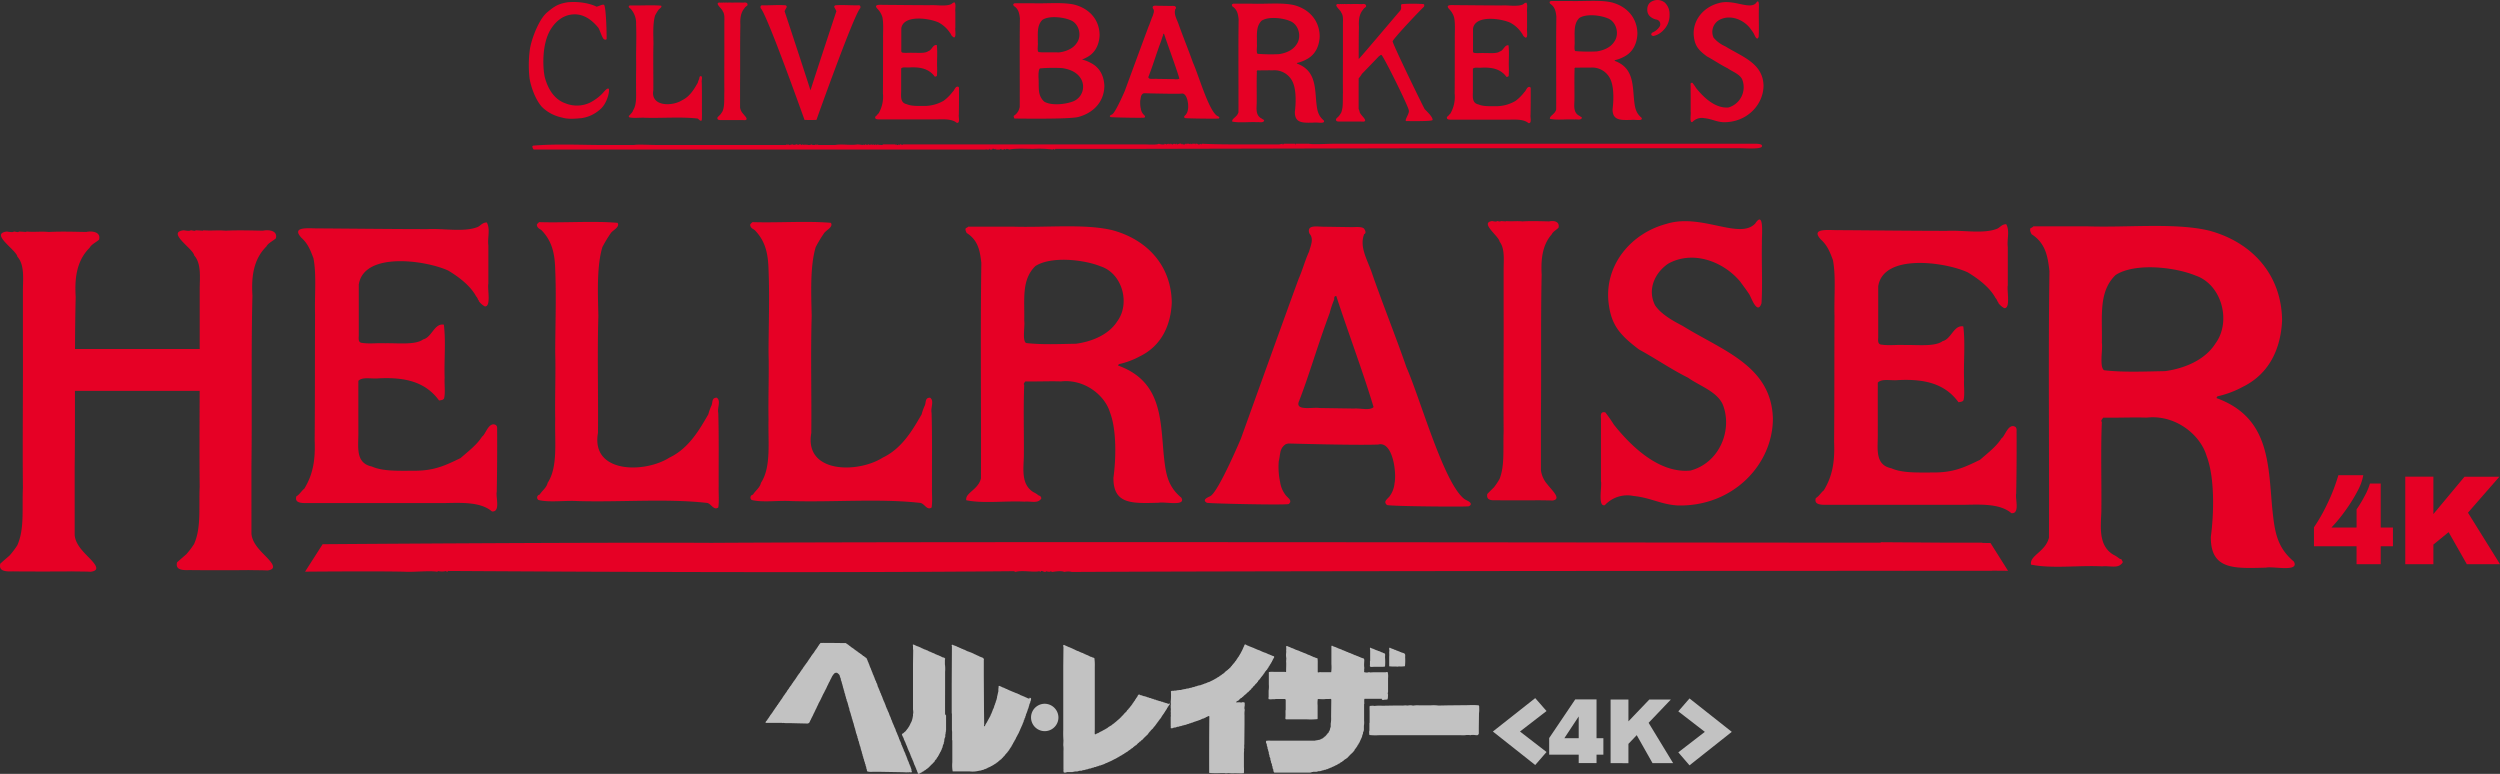 <svg xmlns="http://www.w3.org/2000/svg" width="803.307" height="248.657" viewBox="0 0 803.307 248.657">
  <rect x="0" y="0" width="803.307" height="248.657" fill="#333333" stroke="none"/>
  <g id="_レイアウト" transform="translate(-42.02 -81.363)">
    <g id="グループ_420" data-name="グループ 420" transform="translate(242.47)">
      <g id="グループ_347" data-name="グループ 347" transform="translate(279.244 305.683)" opacity="0.7">
        <path id="パス_6683" data-name="パス 6683" d="M541.168,599.025,527.56,588.264l13.608-10.734,3.631,4.15-8.527,6.584,8.527,6.584Z" transform="translate(-527.56 -577.53)" fill="#fff"/>
        <path id="パス_6684" data-name="パス 6684" d="M576.957,596.078v2.694H571.23v-2.694h-9.49v-5.341l8.373-12.417h6.844v12.47h2.2v5.288Zm-5.727-12.29-4.615,7h4.615Z" transform="translate(-543.649 -577.902)" fill="#fff"/>
        <path id="パス_6685" data-name="パス 6685" d="M612.506,598.827l-5.081-9-2.668,2.8v6.2H599.03V578.37h5.727v7.024l6.717-7.024H618.4l-7.156,7.495,7.881,12.962h-6.611Z" transform="translate(-561.201 -577.925)" fill="#fff"/>
        <path id="パス_6686" data-name="パス 6686" d="M643.724,599.225l-3.6-4.176,8.527-6.584-8.527-6.584,3.6-4.15,13.587,10.734Z" transform="translate(-580.543 -577.624)" fill="#fff"/>
      </g>
      <g id="グループ_348" data-name="グループ 348" transform="translate(45.55 287.884)" opacity="0.7">
        <path id="パス_6687" data-name="パス 6687" d="M132.925,584.72v-.185h-.064c-.074-.159-.053-.323-.122-.487h-.064v-.122h-.064l-.064-.429h-.064v-.122l-.122-.063v-.244H132.3l-.122-.365h-.064c-.069-.132,0-.259-.064-.429h-.064v-.122h-.064v-.185h-.064v-.122H131.8l-.122-.365h-.064v-.307h-.064l-.064-.243h-.064v-.244h-.064v-.122h-.064v-.243h-.064V580.2h-.064l-.122-.365h-.064v-.307h-.064l-.122-.365h-.064l-.064-.307-.122-.064v-.122h-.064c-.021-.164-.042-.323-.064-.487l-.122-.063v-.185h-.064v-.122h-.064v-.185h-.064l-.064-.244h-.064v-.243h-.064l-.122-.365h-.064v-.122h-.064c-.021-.164-.042-.323-.064-.487h-.064l-.064-.307h-.064v-.122h-.064v-.185h-.064v-.122h-.064c-.064-.185-.122-.365-.185-.55h-.064v-.122h-.064v-.307h-.064v-.122h-.064v-.185h-.064v-.122h-.064v-.185H128.6v-.122h-.064l-.064-.243h-.064l-.064-.365h-.064l-.064-.307h-.064l-.064-.243h-.064v-.185h-.064v-.122H127.9l-.064-.429h-.064v-.185h-.064v-.122h-.064v-.185h-.064v-.122h-.064l-.122-.365h-.064V570.6h-.064l-.064-.244h-.064v-.185h-.064v-.122h-.064v-.185h-.064l-.064-.243h-.064v-.185h-.064v-.185H126.7v-.122h-.064l-.064-.365h-.064l-.064-.243h-.064c-.042-.185-.079-.365-.122-.55h-.064l-.064-.307h-.064l-.064-.243h-.064l-.064-.365h-.064v-.122h-.064v-.185h-.064V566.5h-.064l-.122-.365h-.064v-.122h-.064v-.185h-.064v-.122h-.064l-.064-.365h-.064l-.064-.243h-.064c-.064-.185-.122-.365-.185-.551h-.064v-.185h-.064v-.244h-.064V564h-.064v-.185h-.064v-.185h-.064v-.122h-.064v-.185H124.3V563.2h-.064v-.185h-.064l-.064-.244h-.064v-.122h-.064v-.185h-.064v-.122h-.064l-.064-.365h-.064v-.122h-.064v-.185H123.6v-.244h-.064V561.3h-.064l-.064-.307h-.064v-.122h-.064l-.064-.307h-.064l-.064-.365h-.064v-.122l-.122-.064-.064-.429h-.064l-.064-.243h-.064l-.064-.365h-.064l-.064-.244H122.4v-.185h-.064v-.122h-.064v-.185h-.064v-.122h-.064c-.1-.365-.2-.73-.307-1.1h-.064V556.9h-.064l-.064-.244h-.064l-.064-.429-.122-.063v-.122h-.064v-.185h-.064v-.122h-.064l-.064-.307h-.064v-.185h-.064V555h-.064v-.122l-.122-.064v-.243h-.064l-.064-.307h-.064l-.064-.244h-.064c-.042-.185-.079-.365-.122-.55h-.064l-.064-.244H120.2v-.185h-.064v-.185h-.064v-.122h-.064v-.185h-.064l-.064-.365h-.064v-.122h-.064c-.064-.185-.122-.365-.185-.55h-.064v-.122h-.064v-.307h-.064V550.9h-.064l-.064-.243h-.064l-.064-.365h-.064l-.064-.243h-.064l-.064-.365h-.064l-.064-.307h-.064v-.122h-.064v-.185L118.5,549v-.122l-.185-.122V548.7h-.122l-.064-.122H118l-.185-.244H117.7l-.064-.122-.243-.063-.185-.244h-.122l-.185-.243h-.122l-.122-.185-.243-.063-.122-.185h-.122l-.064-.122h-.122l-.122-.185h-.122l-.122-.185H115.5l-.064-.122h-.122l-.122-.185h-.122L115,546.3h-.122l-.064-.122-.185-.063-.185-.244h-.122l-.064-.122-.185-.064v-.064h-.122l-.064-.122h-.122l-.064-.122-.185-.064-.122-.185h-.122l-.122-.185h-.122l-.185-.243h-.122l-.122-.185h-.122l-.064-.122H112.3v-.063c-.169-.1-.323-.143-.429-.307l-5.367-.063H104.55V543.9h-.064v.064h-.794v.063l-.185.122v.122l-.243.185v.122l-.122.064-.064.243-.185.122-.064.244h-.064l-.064.185-.122.064v.122h-.064l-.064.185-.122.064v.122l-.185.122v.122l-.122.064-.064.185H101.9v.122l-.185.122-.064.244-.122.063v.122l-.185.122v.122l-.185.122v.122l-.185.122-.064.185-.122.063v.122l-.122.064-.064.243-.122.064v.122l-.185.122v.122l-.122.064v.122l-.122.063v.122l-.122.064-.064.185H99.8v.122l-.122.064-.064.185h-.064l-.064.243-.185.122v.122l-.185.122v.122l-.122.064v.122c-.079.063-.164.122-.243.185v.122l-.122.064-.064.185h-.064v.122l-.185.122v.122l-.122.063-.064.185h-.064l-.064.243-.122.064-.064.185-.185.122v.122l-.122.064-.064.243-.185.122v.122l-.122.063-.064.244-.185.122v.122l-.185.122v.122l-.185.122v.122l-.122.063-.064.185h-.064v.122l-.122.063v.122l-.122.064v.122l-.122.063v.122l-.122.064v.122h-.064l-.064.185-.122.064v.122l-.185.122v.122l-.122.063v.122l-.185.122v.122l-.122.063-.064.185H94.8v.122l-.185.122v.122l-.122.064v.122l-.122.063v.122h-.064l-.064.185-.122.063v.122l-.185.122-.064.185-.122.063v.122l-.122.064-.064.243-.122.064v.122l-.185.122-.064.185-.122.064v.122l-.122.063-.064.244-.122.063v.122l-.122.064v.122l-.185.122v.122l-.122.064-.064.185h-.064v.122l-.185.122v.122l-.122.064-.064.185h-.064v.122l-.122.064-.064.185H91.53v.122l-.122.064-.064.243-.122.064-.064.185-.185.122v.122l-.122.064v.122l-.122.063v.122h-.064l-.064.185-.122.063v.122l-.185.122-.064.243-.185.122-.064.243-.243.185-.064.243-.122.064v.122l-.185.122v.122l-.122.064-.064.185h-.064v.122l-.122.064v.122l-.185.122v.122l-.122.063v.122l-.122.064v.122l-.122.063v.122l-.122.064v.122h-.064l-.064.185-.122.064v.122l-.185.122v.122l-.185.122v.122l-.122.063-.064.185h-.064v.122l-.122.063v.122l-.122.064v.122h-.064l-.064.185-.122.064v.122l-.185.122v.122l-.122.063-.064.244-.185.122v.122l-.243.185-.064.185h-.064a.761.761,0,0,0,.064.307H91.35v.064l.365-.064a8.941,8.941,0,0,0,1.831.064l2.562.064,2.625.063c.281,0,.873.079,1.037-.063.418-.106.487-.63.672-.974h.064l.064-.243h.064v-.185h.064l.122-.365h.064v-.122h.064l.122-.365.122-.064v-.185h.064l.064-.244h.064v-.185h.064l.122-.365h.064v-.122h.064v-.122h.064V566.1h.064l.064-.243h.064v-.185h.064l.122-.365h.064l.064-.243.122-.064v-.185h.064l.064-.307h.064l.064-.244h.064v-.185l.122-.064c.079-.222.164-.45.243-.672h.064l.064-.244h.064v-.122h.064v-.122h.064v-.122h.064v-.122h.064v-.122h.064l.064-.243h.064l.064-.243h.064v-.122h.064V561.7h.064l.122-.365h.064v-.122h.064l.064-.307h.064v-.122h.064l.122-.365h.064V560.3h.064v-.122h.064v-.122h.064v-.122h.064v-.122h.064l.064-.243h.064l.064-.307.122-.064.122-.365h.064v-.122h.064l.122-.365h.064v-.185h.064l.122-.365h.064v-.122h.064v-.185l.122-.064V557.3h.064v-.185h.064l.122-.365h.064l.064-.244.122-.063.064-.307h.064l.122-.365h.064v-.122h.064v-.122h.064v-.122h.064v-.122h.064V555.1l.122-.064.122-.365.122-.064.064-.243.122-.064v-.122l.122-.063c.143-.164.286-.323.429-.487h.122c.106-.1.413-.069.609-.064.064.074.106.064.185.122v.063h.122l.064.122c.1.079.2.164.307.244l.064.243.122.064c.079.132,0,.254.064.429h.064v.243h.064l.064.243h.064c.021.222.042.45.064.672h.064v.122h.064v.185h.064v.185h.064v.307h.064v.244h.064v.122h.064v.307h.064v.243h.064v.185h.064v.307h.064v.243h.064v.185h.064v.185h.064v.307h.064v.185h.064v.185h.064v.365h.064v.185h.064v.185h.064v.185h.064c.021.185.042.365.064.55h.064v.185h.064v.243h.064c.021.164.042.323.064.487h.064v.122h.064c.021.185.042.365.064.55h.064v.185h.064l.064.244h.064v.307h.064v.185h.064c.021.164.042.323.064.487h.064c.021.164.042.323.064.487h.064v.185h.064v.185h.064c.064.344.122.693.185,1.037h.064v.185h.064v.185h.064v.185h.064l.064.365h.064v.365h.064v.185h.064v.185h.064v.185h.064c.021.185.042.365.064.55h.064v.122h.064c.021.164.042.323.064.487h.064c.042.2.079.408.122.609h.064v.185h.064c.042.2.079.408.122.609h.064v.365h.064v.185h.064v.243h.064v.185h.064v.185h.064c.042.222.079.45.122.672h.064v.244h.064v.307h.064v.243h.064v.185h.064v.185h.064v.185h.064l.064.429h.064v.122h.064v.429h.064v.185h.064v.122h.064c.042.243.079.487.122.73h.064l.064.243h.064v.365h.064v.244h.064v.185h.064v.244h.064V577h.064v.122h.064l.064.365h.064v.365h.064l.064.429h.064v.243h.064v.185h.064v.185h.064c.021.185.042.365.064.55h.064v.185h.064v.185h.064v.365h.064v.185h.064v.122h.064c.021.185.042.365.064.55h.064v.185h.064v.122h.064c.021.185.042.365.064.55h.064v.185h.064v.185h.064c.042.2.079.408.122.609h.064V583h.064v.365h.064v.185h.064v.185h.064c.042.265.079.529.122.794h.064v.122h.064v.429h.064l.064.185a5.08,5.08,0,0,0,1.588.122h2.927q3.446.064,6.9.122l1.466.063v-.063l.55.063v-.063h.365v.063a.936.936,0,0,0,.487-.063v-.122h.064c-.064-.185-.122-.365-.185-.55h-.064Z" transform="translate(-86.041 -543.901)" fill="#fff"/>
        <path id="パス_6688" data-name="パス 6688" d="M182.659,567.61c-.026-2.583,0-5.891,0-8.85v-5a10.574,10.574,0,0,0-.064-2.44v-1.4c.011-.063.138-.286.064-.429H182.6c-.1-.344-.6-.291-.916-.429V549l-.365-.122v-.064h-.122v-.063c-.185-.064-.365-.122-.55-.185V548.5h-.122v-.063h-.243v-.064l-.243-.064v-.063h-.243v-.064l-.365-.122v-.063H179.3v-.063h-.122v-.064l-.243-.064v-.063h-.243v-.064l-.243-.064v-.063h-.185v-.063l-.243-.064v-.064l-.365-.063v-.064l-.365-.122v-.063h-.122v-.063h-.122v-.064h-.122v-.064l-.365-.063v-.064h-.122v-.064l-.365-.063v-.063h-.122v-.064h-.185v-.064h-.122v-.063c-.185-.064-.365-.122-.55-.185V546.1l-.243-.063v-.064h-.122v-.064h-.185v-.063l-.243-.064v-.064h-.185v-.063h-.185v-.063h-.185v-.064h-.185v-.063l-.243-.063v-.064h-.185v-.064h-.122v-.063h-.122v-.064l-.243-.064v-.063a.853.853,0,0,0-.365.063v.244h.064v1.281h.064c-.021,1.588-.042,3.17-.064,4.758V565.89a4.64,4.64,0,0,1,.064,1.344h-.064v.794h-.064v.365h-.064v.307h-.064v.307h-.064v.185h-.064l-.064.429H171.9l-.122.365h-.064v.122h-.064v.122h-.064v.122h-.064v.185h-.064v.122H171.4v.122l-.122.064v.185h-.064v.122h-.064v.122l-.122.064v.122l-.122.063v.122l-.122.064v.122l-.122.063v.122l-.243.185v.122l-.122.063v.064l-.122.064v.122c-.111.153-.243.116-.307.365-.2.053-.286.191-.429.307v.063h-.122l-.064.122c-.2.132-.355.1-.429.365h-.064c.079.222.164.45.243.672h.064l.064.243h.064l.064.307h.064v.122h.064v.243h.064v.185h.064l.064.243h.064v.185h.064v.122h.064l.122.365h.064v.243h.064v.122h.064v.185h.064v.122h.064v.185h.064l.064.243h.064l.064.365h.064l.064.365h.064v.122h.064v.185h.064v.122h.064v.185h.064l.064.243h.064v.185h.064v.122h.064l.064.243h.064l.064.365h.064v.122h.064v.185h.064v.244h.064l.064.243h.064l.064.365h.064v.122h.064l.064.244h.064l.064.365h.064l.064.243h.064v.185h.064v.122h.064v.244h.064v.122h.064c.042.185.079.365.122.55h.064l.064.244h.064v.185h.064v.122h.064v.185l.122.063v.244h.064l.122.365h.064l.064.429.122.063v.122h.064v.243h.064v.185h.064l.064.243h.064v.244a.407.407,0,0,1,.122.122h.365l.122-.185h.122l.122-.122h.122v-.064h.122v-.063h.122l.064-.122h.122l.064-.122.365-.122.122-.185h.122l.064-.122.243-.064.064-.122h.122l.185-.243h.122l.064-.122h.122l.243-.307h.122l.609-.672.185-.122v-.122c.307-.079.582-.524.794-.73l.307-.243.122-.365.122-.063v-.122l.429-.365v-.185l.122-.063v-.122l.122-.064v-.122l.185-.122.064-.243.122-.064v-.122l.122-.122v-.122h.064v-.122h.064V580.2h.064l.064-.243.122-.064.064-.307.122-.063V579.4h.064v-.122h.064V579.1l.122-.063v-.185h.064v-.122h.064l.064-.365h.064v-.122h.064c.079-.344.164-.693.243-1.037h.064l.064-.243h.064c.021-.2.042-.408.064-.609h.064v-.243h.064V575.5h.064c.021-.164.042-.323.064-.487h.064v-.122h.064V574.7h.064v-.794h.064V573.6h.064v-.487h.064v-.487h.064v-4.822h-.064V567.5Z" transform="translate(-124.977 -544.428)" fill="#fff"/>
        <path id="パス_6689" data-name="パス 6689" d="M223.939,562.539v-.064h-.122v-.064l-.365-.063v-.064l-.243-.064v-.063h-.185v-.063l-.243-.064v-.064h-.185V561.9l-.243-.064v-.064h-.185v-.063h-.122v-.064h-.185v-.064l-.243-.063v-.063h-.243V561.4h-.122v-.064h-.122v-.063h-.122V561.2h-.122v-.064h-.122v-.063l-.243-.063v-.064h-.185v-.063l-.243-.063v-.064h-.185V560.7l-.365-.063v-.064h-.122v-.064h-.185v-.063h-.122v-.063h-.185v-.064H218.8v-.064h-.185v-.063l-.307-.064v-.064h-.122V560h-.185v-.063h-.122v-.064H217.7v-.063l-.243-.063v-.064h-.122v-.064h-.185v-.063h-.122v-.064l-.243-.064v-.063l-.365-.063-.064-.122h-.185v-.064l-.243-.063v-.064l-.307-.064v-.063h-.243V558.8h-.122v-.064h-.122v-.064h-.122v-.063h-.185v-.064H214.7v-.064a.889.889,0,0,0-.55-.122v.122h-.064v.672h-.064v.974c-.164.551-.265,1.233-.429,1.768v.365h-.064v.243h-.064v.244h-.064v.185h-.064v.185h-.064v.185h-.064v.185h-.064v.307h-.064l-.064.243h-.064l-.064.429h-.064v.122h-.064v.185h-.064c-.021.164-.042.323-.064.487h-.064v.122h-.064l-.064.307h-.064v.122h-.064l-.064.244H212.2l-.064.365h-.064v.185h-.064v.122h-.064v.185h-.064v.185h-.064l-.122.365h-.064v.122h-.064l-.064.365h-.064l-.064.244h-.064l-.064.243-.122.064v.122l-.122.122v.122h-.064v.122l-.122.063v.185l-.122.064v.122l-.122.122-.064.244-.122.063-.122.365-.122.063v.122l-.122.064v.122l-.122.063v.185c-.1.164-.2.323-.307.487h-.122c-.053-.069.011-.011-.064-.064v-.365h.064l-.064-4.7q-.032-5.518-.064-11.046v-5.187a.161.161,0,0,0,.064-.185h-.064v-.185h-.064a1.212,1.212,0,0,0-.609-.429h-.185v-.064h-.122v-.064h-.185v-.063l-.365-.122v-.064H207.7v-.064h-.122v-.063h-.185v-.064l-.243-.064v-.063h-.185V548.4h-.122v-.064h-.122v-.063H206.6v-.063h-.185v-.064h-.122v-.064h-.122v-.063l-.365-.122v-.064h-.185v-.063H205.5v-.063h-.185v-.064h-.122v-.064l-.365-.063v-.064H204.7v-.064l-.365-.063v-.063l-.365-.064v-.064l-.365-.122v-.063h-.122v-.064h-.122v-.063h-.122v-.063l-.365-.064v-.064l-.243-.063v-.064l-.365-.064v-.063l-.243-.063v-.064H201.9v-.063h-.185v-.063H201.6v-.064h-.185V546h-.122v-.063c-.185-.064-.365-.122-.55-.185v-.064h-.122v-.063h-.185v-.064h-.185V545.5c-.328-.132-.635-.132-.852-.365a.853.853,0,0,0-.365.064v.365h.064q-.032,6.193-.064,12.385v9.273h.064v5.309a5.314,5.314,0,0,1,.064,1.159v1.588c0,.206-.037.5.064.609V582.9a10.807,10.807,0,0,0,.122,2.927h5.431a7.915,7.915,0,0,0,2.927-.185h.243v-.064h.429v-.063h.185v-.064h.185v-.064l.487-.063v-.063h.122l.064-.122h.243v-.064h.243v-.063l.243-.064v-.064h.185v-.063h.122l.064-.122.243-.064v-.064h.185v-.063l.243-.063v-.064h.185l.064-.122h.122l.122-.122h.122v-.063h.122l.122-.122h.122l.064-.122.243-.063.064-.122.185-.064v-.064l.243-.063.064-.122h.122l.064-.122h.122l.185-.243h.122l.064-.122h.122l.243-.307h.122l.243-.307h.122l.185-.244h.122c.143-.164.286-.323.429-.487l.243-.185V581.2l.243-.185a2.882,2.882,0,0,0,.55-.73h.122a1.3,1.3,0,0,1,.365-.487h.064v-.122l.122-.063v-.122l.243-.185v-.122l.243-.185.122-.365h.064l.064-.185.122-.063v-.122l.122-.064v-.122l.122-.063v-.122l.122-.064.122-.365.122-.064.122-.365.122-.064v-.185l.122-.064.122-.365.122-.064.122-.365.122-.064v-.122h.064v-.122l.122-.064v-.122h.064v-.185h.064l.122-.365h.064v-.122h.064v-.122h.064v-.122h.064V574.4h.064v-.122h.064v-.122h.064v-.122l.122-.122v-.122l.122-.063V573.6h.064v-.122h.064v-.185h.064l.064-.243h.064v-.185h.064l.064-.244h.064v-.185h.064v-.122h.064v-.185h.064l.064-.243h.064V571.7h.064l.064-.243h.064v-.185h.064l.064-.244h.064v-.185h.064v-.122h.064l.064-.365h.064v-.185l.122-.063v-.122h.064c.021-.185.042-.365.064-.55l.122-.064v-.122h.064l.064-.429h.064V568.7l.122-.064c.021-.164.042-.323.064-.487h.064v-.122h.064v-.185h.064v-.307h.064v-.185h.064l.064-.243h.064l.064-.365h.064v-.185h.064v-.185h.064v-.185h.064v-.243h.064v-.185h.064v-.122h.064l.064-.365h.064v-.243h.064v-.243h.064V564.6h.064v-.307h.064v-.185h.064l.122-.365h.064v-.365h.064v-.122h.064c.069-.164.016-.36.122-.487v-.429h-.064c-.191-.249-.164-.074-.429-.185Z" transform="translate(-139.226 -544.48)" fill="#fff"/>
        <path id="パス_6690" data-name="パス 6690" d="M362.828,553.133h.064v-.122h.064v-.122l.122-.122v-.122l.185-.122V552.4l.122-.064.122-.365.185-.122.122-.365.122-.063.064-.243.122-.064.064-.185h.064l.122-.365.122-.064.064-.307.122-.064v-.122h.064v-.185l.122-.064v-.122l.122-.122V549.4h.064v-.122l.122-.064v-.185h.064l-.064-.307c-.2-.064-.408-.122-.609-.185v-.063h-.122v-.063h-.243v-.064l-.365-.122v-.063l-.365-.063v-.064l-.307-.063V547.9l-.243-.064v-.064l-.365-.063v-.064h-.122v-.064c-.185-.042-.365-.079-.55-.122V547.4h-.122v-.064h-.185v-.064l-.307-.063v-.063l-.243-.064v-.063H360.9v-.063h-.185v-.064l-.243-.064v-.063h-.243V546.7H360.1v-.064l-.365-.063v-.063h-.122v-.064h-.185v-.064l-.243-.063v-.064H359v-.064l-.243-.063v-.064h-.185V546h-.122v-.063h-.185v-.063h-.122v-.064l-.365-.064v-.063h-.122v-.064h-.185v-.064h-.185V545.5l-.243-.063v-.064h-.185V545.3h-.185v-.063h-.122v-.064h-.122a1.463,1.463,0,0,0-.429-.243v-.064a.479.479,0,0,1-.243.064l-.064.185h-.064v.185h-.063v.185H355.5l-.064.244h-.064v.122h-.064v.185h-.063v.122h-.064v.185h-.064l-.064.244h-.064v.122h-.063v.185h-.064v.122H354.8v.122l-.122.063-.064.244h-.063v.122h-.064v.122l-.122.122v.122l-.122.063-.064.243-.122.064-.122.365-.122.063v.122l-.185.122v.122l-.122.064v.122l-.185.122v.185l-.185.122-.064.243-.122.064-.064.185-.243.185v.122l-.122.063v.122l-.307.243v.122l-.307.244v.122l-.243.185v.122l-.365.307v.122c-.164.143-.323.286-.487.429l-.185.244h-.122l-.307.365h-.122l-.122.185h-.122l-.122.185H349.6c-.185.2-.365.408-.55.609h-.122l-.064.122-.185.064v.064h-.122l-.122.185h-.122l-.122.185h-.122l-.064.122-.243.063-.122.185-.185.063-.064.122-.365.122-.063.122h-.122l-.064.122h-.122l-.064.122h-.122l-.122.122h-.122v.064H346.1v.064h-.122l-.064.122-.365.122v.064h-.122v.064h-.122v.063c-.122.042-.243.079-.365.122v.064h-.185v.064h-.122v.063h-.122l-.063.122c-.2.042-.408.079-.609.122v.064l-.243.063v.063h-.185v.064h-.185v.063h-.122v.063l-.429.064v.064l-.243.063v.064h-.185v.064h-.185v.063h-.185v.063h-.185v.064c-.344.064-.693.122-1.037.185v.064h-.185v.064h-.185v.063l-.487.063v.064h-.122v.064h-.185v.063h-.429v.064h-.185v.064h-.122v.063c-.265.042-.529.079-.794.122v.064h-.185v.064l-.794.063v.064H336.8v.064l-.73.063v.063h-.307v.064h-.185v.064h-.307v.063h-.73v.064h-.487v.064h-.307v.063h-.672v.064h-.794v.064h-.122c-.026.016-.048.085-.122.122a19.56,19.56,0,0,1-.064,3.356c.021.307.042.609.064.916h-.064v1.223h.064c-.021.323-.042.651-.064.974.021.222.042.45.064.672h-.064c.021.307.042.609.064.916h-.064v3.234a.086.086,0,0,1,.064.122h-.064a1.077,1.077,0,0,0,.064.429h.55v-.064h.185V571.7h.185v-.063l.73-.064v-.064h.185v-.063h.122v-.064h.487v-.064h.185v-.063h.185v-.064l.55-.064v-.063h.185V571l.429-.064v-.064h.307v-.063h.122v-.064h.429v-.064h.185l.064-.122c.222-.042.45-.079.672-.122v-.064h.122v-.064h.185v-.063h.307v-.063l.243-.064v-.064l.487-.063v-.064l.365-.122v-.063h.365l.064-.122h.122v-.064h.307V569.5h.185v-.063h.122v-.063l.365-.064v-.063l.365-.063v-.064h.122v-.064h.185v-.063h.122v-.064c.122-.042.243-.079.365-.122v-.064l.487-.063v-.064h.122l.064-.122h.185v-.063l.243-.063V568.3c.275-.148.5-.1.672-.365a1.077,1.077,0,0,1,.429.064c-.074,5.526-.064,12.174-.064,18.181a24,24,0,0,0,3.721.064h1.344v.063h.852v-.063h.429a8.006,8.006,0,0,0,1.768.063c1.027,0,2.122.079,2.991,0v-.063h.064a15.872,15.872,0,0,0,0-2.011v-4.393c.021-.307.042-.609.064-.916-.021-.164-.042-.323-.064-.487h.064c.111-.413-.042-1.032.064-1.4q.032-3.263.064-6.526V567.64a7.322,7.322,0,0,1,.064-1.588v-.307h-.064a3.381,3.381,0,0,1,.064-1.159v-.916a.855.855,0,0,1-.122-.122,1.779,1.779,0,0,0-.73-.064v.064h-.609v-.064c-.164-.042-.312.064-.365.064h-.064v-.064l-.852.064c.058-.461.492-.455.794-.672.185-.2.365-.408.55-.609h.122l.063-.122.243-.063.122-.185a2.122,2.122,0,0,0,.672-.609h.122v-.122c.222-.058.333-.238.487-.365v-.064h.122l.307-.365h.064l.064-.122h.122l.307-.365.672-.609v-.122l.122-.063v-.064l.429-.365v-.122c.164-.143.323-.286.487-.429l.185-.243h.064v-.122c.2-.185.408-.365.609-.55v-.122l.243-.185.064-.243.122-.064v-.122c.164-.143.323-.286.487-.429v-.122l.243-.185V555.6l.122-.063v-.122l.243-.185v-.122l.243-.185.064-.185.122-.063v-.122l.122-.064v-.122l.185-.122.064-.185.122-.064v-.185l.122-.064.064-.185.243-.185v-.122l.122-.063.064-.185Z" transform="translate(-201.801 -544.358)" fill="#fff"/>
        <path id="パス_6691" data-name="パス 6691" d="M300.946,564.144h-.487v-.063h-.185v-.063h-.122v-.064h-.185v-.064h-.307v-.063h-.185v-.064h-.185V563.7h-.243v-.063h-.185v-.063h-.122v-.064l-.55-.064v-.063l-.243-.064v-.064h-.487v-.063h-.122l-.064-.122-.55-.064v-.064l-.243-.063v-.064h-.185v-.064h-.365v-.063h-.122l-.064-.122-.55-.064v-.064l-.243-.063v-.064l-.55-.064v-.063h-.122v-.063h-.185v-.064h-.307V562l-.243-.063v-.064H293.3V561.8l-.429-.063v-.063H292.5v-.064h-.185v-.063l-.243-.063v-.064h-.243c-.254-.085-.339-.021-.487-.243h-.429v.063c-.265.191-.212.333-.365.609h-.064v.122l-.122.063v.122l-.185.122-.064.243-.122.064v.122l-.185.122v.185l-.122.064v.122l-.185.122v.122l-.122.064-.064.185h-.064v.122l-.185.122-.064.244h-.064l-.064.185-.122.064v.122l-.122.063v.064l-.122.064v.122l-.307.243v.122l-.185.122v.122c-.1.079-.2.164-.307.244v.122c-.164.143-.323.286-.487.429v.122l-.122.064v.122l-.794.73v.122l-.243.122v.122c-.2.185-.408.365-.609.55l-.064.185c-.143.1-.286.2-.429.307v.122c-.27.074-.217.233-.487.307v.122a1.1,1.1,0,0,0-.429.307v.063h-.122l-.243.307h-.122l-.185.244h-.122l-.185.243h-.122l-.122.185h-.122l-.122.185h-.122l-.185.243-.243.064-.064.122-.243.063-.064.122h-.122v.064l-.185.064-.064.122h-.122l-.122.185h-.122l-.064.122h-.122v.064h-.122l-.064.122-.243.063-.064.122-.243.064v.063h-.122v.064h-.122l-.122.122h-.122l-.064.122h-.122l-.122.122h-.122v.063h-.122v.064h-.122v.064h-.122c-.265.164-.529.323-.794.487h-.122a1.6,1.6,0,0,0-.609.365l-.307-.064c-.053-.36,0-1.1,0-1.646V552.272a17.529,17.529,0,0,0-.122-2.805l-.185-.064v-.064H276.4v-.063l-.365-.063v-.064h-.122v-.063c-.185-.042-.365-.079-.55-.122V548.9l-.365-.122v-.063h-.122v-.063h-.122v-.064h-.122v-.064h-.185v-.063h-.185V548.4h-.122v-.064c-.185-.063-.365-.122-.55-.185l-.064-.122h-.185v-.064l-.243-.063v-.063c-.164-.074-.333-.042-.487-.122v-.064h-.122v-.063l-.365-.063v-.064l-.365-.122v-.063h-.122v-.064c-.185-.042-.365-.079-.55-.122v-.064l-.365-.122v-.064H270.6v-.064h-.122v-.063h-.122v-.063h-.185v-.064l-.243-.064v-.063h-.122V546.4h-.185v-.064H269.5v-.063l-.243-.063v-.064l-.365-.063v-.063h-.122v-.064l-.365-.064v-.063l-.243-.064V545.7h-.185v-.063l-.243-.063v-.064h-.122v-.064h-.185v-.063H267.3v-.064h-.122v-.064h-.122v-.063l-.307.063v.55h.064q-.032,3.08-.064,6.161v20.563a32.81,32.81,0,0,0,.064,3.419c-.021.487-.042.974-.064,1.466a8.459,8.459,0,0,1,.064,1.89v6.039h.064v.063h-.064a2.517,2.517,0,0,0,.064.73l.243.063v.063a2.334,2.334,0,0,0,.852-.185h1.831v-.064h.307v-.064h.307v-.063h.852v-.063h.243v-.064h.185V585.7h.243v-.063h.794v-.064h.122v-.064h.185v-.063h.487v-.064h.243v-.064h.185v-.063h.243v-.063h.365v-.064h.185v-.064h.122V585h.243v-.064h.429v-.064h.185v-.063h.122v-.064h.243v-.064l.487-.063.064-.122.609-.064v-.064h.122V584.3h.185v-.063l.487-.064v-.063l.243-.063v-.064l.55-.064v-.063h.122V583.8h.185v-.064h.185v-.063h.185v-.063l.365-.064v-.064l.243-.063v-.064h.122v-.064c.243-.079.487-.164.73-.243l.064-.122h.185v-.064h.185V582.8l.243-.064v-.064h.185v-.063c.122-.042.243-.079.365-.122v-.064h.122v-.064h.122v-.063h.122v-.064h.122v-.064h.122l.122-.122h.122l.064-.122h.185v-.064h.122V581.8h.122v-.063h.122v-.063h.122v-.064l.243-.064.064-.122.365-.122.064-.122.243-.064.064-.122h.122l.064-.122.307-.064.064-.122.243-.063.064-.122.185-.064v-.064c.122-.042.243-.079.365-.122l.122-.185.243-.064.064-.122h.122l.064-.122h.122l.064-.122.243-.064.064-.122h.122l.185-.243h.122l.064-.122.185-.064v-.063h.122l.122-.185h.122l.185-.243.243-.064.064-.122h.122l.307-.365h.122l.064-.122h.064l.122-.185h.122l.064-.122.185-.064v-.063h.122c.222-.244.45-.487.672-.73h.122l.365-.429.243-.063.365-.429h.122c.222-.244.45-.487.672-.73l1.223-1.159v-.122l.243-.185v-.122l.185-.122v-.122l.429-.365v-.122l.794-.73v-.122l.243-.185v-.122l.365-.307v-.122l.185-.122.064-.185.122-.064v-.122l.122-.063v-.122l.185-.122v-.122l.185-.122v-.122l.185-.122v-.122l.122-.064v-.122l.185-.122V569.3l.185-.122v-.122l.243-.185v-.122l.122-.064.064-.185h.064l.064-.244.122-.063.064-.244.185-.122v-.122h.064l.064-.185.185-.122.064-.243.122-.064v-.122l.122-.063v-.122l.122-.064.064-.243.122-.064v-.122l.122-.063v-.122l.122-.064v-.122l.122-.063.122-.365.122-.063.122-.365.243-.185.064-.243.185-.122v-.122h.064c.085-.138-.026-.085.122-.185v-.365h-.064v-.063Z" transform="translate(-171.1 -544.508)" fill="#fff"/>
        <path id="パス_6692" data-name="パス 6692" d="M427.048,563.084a.1.1,0,0,1,.122-.063v.063a1.636,1.636,0,0,0,.852-.063,2.823,2.823,0,0,0,.852-.063l.064-.307H429c.021-.45.042-.895.064-1.344H429a1.3,1.3,0,0,1,.064-.73v-4.457a5.586,5.586,0,0,0-.122-1.953h-.55v.064h-4.15l-1.037.064v-.064a1.137,1.137,0,0,0-.672.064,2.665,2.665,0,0,1-1.159-.122v-.487h.064l-.064-.185c.021-.222.042-.45.064-.672a7.213,7.213,0,0,1-.064-1.466l.064-1.223h-.064l-.064-.307c-.365-.122-.73-.243-1.1-.365V549.4h-.122v-.064l-.365-.063v-.064H419.6v-.064l-.307-.063v-.063l-.365-.064v-.064l-.243-.063v-.064l-.429-.064v-.063l-.243-.064v-.064h-.185v-.063l-.243-.063v-.064l-.365-.064v-.063l-.243-.064v-.064c-.185-.042-.365-.079-.55-.122v-.063l-.243-.064v-.064l-.365-.063v-.064l-.307-.064V547.5l-.243-.063v-.064l-.365-.064v-.063h-.122v-.064l-.365-.064v-.063h-.122v-.064l-.243-.064v-.063h-.185V546.8h-.185v-.064h-.185v-.064h-.185v-.063h-.185v-.064l-.243-.064v-.063h-.122v-.063h-.185v-.064l-.243-.063v-.063h-.185V546.1h-.185v-.064h-.185v-.063h-.185v-.064h-.122c-.132-.069-.275-.18-.429-.243a.454.454,0,0,1-.185.122v5.8a12.161,12.161,0,0,1-.064,2.625h-2.927c-.281,0-.873-.079-1.037.064a.853.853,0,0,1-.365-.064v-2.747a11.06,11.06,0,0,0-.064-1.71c-.265-.079-.529-.164-.794-.244v-.063c-.185-.042-.365-.079-.55-.122v-.064l-.243-.063v-.063h-.185v-.064H404.5v-.064h-.185v-.063h-.122v-.064h-.122v-.064l-.365-.122v-.063H403.4v-.064l-.365-.122v-.063h-.122v-.063h-.185v-.064l-.243-.064v-.063H402.3v-.064h-.243V548h-.122v-.063h-.185v-.063h-.122v-.064h-.185v-.064l-.243-.063v-.064h-.185v-.064h-.185V547.5h-.122v-.064l-.243-.064v-.063h-.185v-.063h-.243v-.064h-.122v-.064c-.185-.042-.365-.079-.55-.122v-.063l-.365-.122v-.064h-.122v-.063h-.185v-.064h-.122v-.064c-.185-.042-.365-.079-.55-.122v-.063l-.243-.064v-.064h-.185v-.063h-.122v-.064h-.185v-.064H397.1v-.063h-.122v-.063l-.243-.064V545.8a1.076,1.076,0,0,0-.429.064c.021.323.042.651.064.974-.011.138-.111.233-.064.429h.064c-.021.2-.042.408-.064.609h.064l-.064.244a5.75,5.75,0,0,0,.064,1.588l-.064,1.159c.09.37-.011,2.138,0,3.234l-.365.064V554.1H392.4a5.961,5.961,0,0,0-1.646.064v3.964a8.915,8.915,0,0,1-.064,2.011v1.646c0,.206.037.5-.064.609a.792.792,0,0,0,.122.487,4.5,4.5,0,0,0,1.223,0h.852v-.063h3.112a.847.847,0,0,0,.243.185v3.419h-.064v.794a12.088,12.088,0,0,1-.064,1.89.848.848,0,0,1,.185.244h6.653a21.559,21.559,0,0,0,3.477-.064c.037-.122-.011-.053.064-.122v-4.33a8.041,8.041,0,0,1,.064-2.011l1.524.064h.487a8.052,8.052,0,0,1,1.588-.064l.487-.064v.064h.122a.482.482,0,0,0,.122.122c-.021,1.89-.042,3.784-.064,5.674a9.033,9.033,0,0,1-.122,2.133v1.1h-.064v.185h-.064c-.064.286-.122.572-.185.852h-.063l-.064.243h-.064v.122l-.122.064-.064.307-.429.365v.122l-.243.185v.122l-.122.064-.307.365h-.122l-.243.307h-.122l-.064.122h-.064l-.122.185-.307.063v.064h-.122l-.064.122h-.185v.063h-.122v.063L407,575.9v.064h-.487v.063c-.286.042-.572.079-.852.122v.064h-14.28a5.481,5.481,0,0,0-1.524.063v.672h.064l.064.243h.064v.185h.063v.487h.064v.185h.064v.122h.064l.064.73h.063v.122h.064c.021.164.042.323.064.487h.064v.243h.064v.185h.064v.55h.064v.185h.063v.122h.064v.487H391v.185h.064l.064.244h.063v.185h.064v.609l.122.063v.122h.064v.487h.064v.185h.063l.064.243h.064v.185h.064v.487h.064l.063.243h.064v.55h.064l.064.243h.064c.042.265.079.529.122.794a3.646,3.646,0,0,0,.243.365h11.655v-.063h.243v-.064h.185v-.064h.365v-.063h1.223v-.063h.243v-.064h.185v-.064h.609v-.063h.243V585.9h.185v-.064h.243v-.063l.487-.063v-.064h.122v-.063h.429v-.063h.185v-.064h.122v-.064l.487-.063v-.064h.122l.064-.122h.243v-.064c.122-.042.243-.079.365-.122V584.9l.365-.064v-.063H411l.064-.122.365-.064v-.064l.365-.122v-.063h.122v-.064h.122v-.064l.243-.063v-.064h.185v-.064h.122v-.063h.122l.064-.122.243-.064.063-.122.307-.063.064-.122h.122l.122-.185h.122l.064-.122c.122-.042.243-.079.365-.122l.185-.244h.122l.064-.122h.122l.243-.307h.122l.064-.122.185-.063v-.064l.243-.064.185-.243h.122c.344-.365.693-.73,1.037-1.1l1.037-.974v-.122l.243-.185.122-.365.122-.064v-.122l.243-.185v-.122l.122-.064v-.122l.185-.122v-.122l.122-.064v-.122h.064v-.122l.122-.122v-.122l.185-.122.122-.365.122-.064c.323-.709.651-1.424.974-2.133V574.6h.064l.064-.365h.064v-.122h.064c.021-.222.042-.45.064-.672h.064v-.122h.064l.064-.365h.063v-1.524a6.1,6.1,0,0,0,.064-1.71v-5.309h.064v-.365a6.817,6.817,0,0,1,0-1.1l.064-.185H427.1Z" transform="translate(-229.05 -544.734)" fill="#fff"/>
        <path id="パス_6693" data-name="パス 6693" d="M452.909,552.978h.064c.2.191.852.063,1.281.063H457.3v-.063h.429a17.1,17.1,0,0,0,0-2.99c0-.408.122-.974-.064-1.159-.132-.206-.307-.138-.55-.244v-.063H457v-.064h-.185v-.064h-.185v-.063h-.185v-.063h-.122V548.2l-.365-.122v-.063l-.429-.063v-.064H455.4v-.063l-.365-.063V547.7h-.122v-.064h-.185v-.063h-.185v-.064l-.243-.064v-.063h-.185v-.063h-.122v-.064c-.185-.042-.365-.079-.55-.122v-.063h-.122v-.064H453.2v-.064l-.185-.063a.228.228,0,0,1-.122.122v.487h.063v3.663h-.063V552.5l-.064.307h.064v.122Z" transform="translate(-258.691 -545.303)" fill="#fff"/>
        <path id="パス_6694" data-name="パス 6694" d="M466.875,552.992c.238,0,.662.058.794-.064a8.041,8.041,0,0,0,2.011-.064,17.632,17.632,0,0,0,.064-2.869c0-.27.074-.82-.064-.974-.111-.392-.842-.455-1.223-.609v-.064l-.365-.063v-.064l-.243-.064V548.1h-.185v-.063h-.122v-.064c-.185-.042-.365-.079-.55-.122v-.063l-.243-.064v-.064c-.185-.042-.365-.079-.55-.122v-.063l-.243-.064v-.064c-.185-.042-.365-.079-.55-.122v-.063l-.365-.122v-.064H464.8v-.063l-.185.063v.609h.064c-.021.307-.042.609-.064.916a9.387,9.387,0,0,1,0,1.344v3.049a13.7,13.7,0,0,0,2.26.064Z" transform="translate(-264.236 -545.318)" fill="#fff"/>
        <path id="パス_6695" data-name="パス 6695" d="M487.82,582.687v-.609h-.064l-.064-.243a20.358,20.358,0,0,0-3.234-.064l-6.59.064-3.112.063a11.988,11.988,0,0,0-2.562-.063h-3.6a7.942,7.942,0,0,0-1.831.063,1.339,1.339,0,0,1-.609-.063,4.047,4.047,0,0,0-1.281.063l-.852-.063a6.141,6.141,0,0,1-1.281.063h-2.318l-3.721.064a13.406,13.406,0,0,0-2.5.064l-.429-.064a8.7,8.7,0,0,0-1.1.064l-.064.185c-.048.064,0,1.265,0,1.588v3.663h-.064v2.075c0,.2.032.445-.064.55a4.529,4.529,0,0,0,.064,1.281,18.45,18.45,0,0,0,3.049.064h26.422a7.188,7.188,0,0,0,1.71-.064h1.037v.064a.744.744,0,0,0,.429-.064,6.213,6.213,0,0,1,1.646.064h.487v-.064c.243-.069.212-.153.307-.365h.063V588.99l.064-4.637a7.531,7.531,0,0,0,.064-1.646Z" transform="translate(-258.52 -561.711)" fill="#fff"/>
        <path id="パス_6696" data-name="パス 6696" d="M255.987,585.354a4.4,4.4,0,1,1-4.4-4.4A4.452,4.452,0,0,1,255.987,585.354Z" transform="translate(-161.89 -561.34)" fill="#fff"/>
      </g>
    </g>
    <g id="グループ_421" data-name="グループ 421" transform="translate(0.301)">
      <path id="パス_6697" data-name="パス 6697" d="M1497.459,447.483a51.7,51.7,0,0,1-3.986,6.33,47.341,47.341,0,0,1-4.309,5.208h8.088v-5.843a40.068,40.068,0,0,0,2.572-4.25,19.091,19.091,0,0,0,1.715-4.044h3.472v14.137h3.922v6.008h-3.922v5.759h-7.765v-5.759H1483.56v-6.087a56.138,56.138,0,0,0,4.372-7.722,59.608,59.608,0,0,0,3.472-9.03h8.008a16.78,16.78,0,0,1-1.964,5.293Z" transform="translate(-698.312 -208.142)" fill="#e60025"/>
      <path id="パス_6698" data-name="パス 6698" d="M1558.034,443.115h11.195l-10.094,11.56,10.295,16.546h-10.665l-5.844-10.295-4.9,4v6.293h-9.03V443.11h9.03v12.01l10.009-12.01Z" transform="translate(-724.403 -208.575)" fill="#e60025"/>
      <path id="パス_6699" data-name="パス 6699" d="M323.125,356.017c0-1.286.233-2.133-1.022-2.371-1.905-.185-2.736,3.271-3.832,3.949-1.561,2.509-4.208,4.552-6.9,6.886-5.266,2.541-8.633,4.144-15.455,4.065-4.806.016-9.654.169-13.031-1.355-5.166-1.053-4.377-5.949-4.346-10.268,0-5.51-.011-11.443,0-17.266,1.334-1.36,4.176-.577,6.389-.789,8.717-.466,15.207,1.164,19.547,7.108.826-.122,1.561-.2,1.662-.905.371-1.858,0-4.361.127-6.431-.2-5.5.423-11.681-.254-17.038-3.091-.5-3.822,4.065-6.643,4.737-2.456,1.858-8.051,1.154-12.264,1.244-2.334-.122-5.055.238-7.283-.111-1.413-.042-1.175-1.4-1.149-2.371v-16.36c1.577-10.623,21.373-7.892,28.741-4.515,3.515,2.112,7.124,4.885,8.94,8.236a2.644,2.644,0,0,1,.64,1.127c.159.122.3.243.254.45a5.8,5.8,0,0,0,1.916,1.694c2.128.228.794-5.7,1.149-7.336V296.1c-.318-2.377.7-5.224-.508-7.336-1.461.026-1.943,1.032-2.938,1.466-4.377,1.741-11.073.381-16.223.677-11.433-.011-22.9-.153-34.362-.228-3.022.111-9.718-.958-6,3.049,2.2,1.974,3.006,4.393,3.832,6.547,1.027,5.229.328,12.057.513,17.943-.069,13.539-.011,26.967-.127,40.512.249,6.145-.45,10.888-3.324,15.572-.947.746-1.4,1.752-2.556,2.482-.746,2.488,2.371,2.144,4.727,2.144h43.307c5.282-.111,11.311-.339,14.82,2.71,2.811.212,1.18-4.552,1.535-6.32.122-6.436.159-12.894.127-19.3Z" transform="translate(-121.672 -135.921)" fill="#e60025" fill-rule="evenodd"/>
      <path id="パス_6700" data-name="パス 6700" d="M463.129,373.349c-.032-7.834.1-15.667-.127-23.5-.371-1.694.958-3.986-.513-4.928-1.673.064-1.2,1.434-1.667,2.519a17.071,17.071,0,0,0-1.027,2.863c-2.763,4.748-6.2,10.9-12.46,13.867-8.019,5.118-25.295,5.129-22.987-7.908.127-12.5-.243-25.131.127-37.6-.18-7.68-.519-16.016,1.286-22.119a41.18,41.18,0,0,1,2.7-4.473c.635-.974,3.022-1.958,2.186-3.324-7.754-.667-17.117.042-25.173-.228a2.713,2.713,0,0,0-.773.8c.074,1.122.863,1.286,1.54,1.831,3.462,3.615,4.229,7.669,4.367,12.608.376,8.844.021,18.091,0,26.592.2,6.738-.132,14.323,0,21.436-.2,7.2.942,15.413-2.44,20.515-.3,1.524-1.763,2.477-2.567,3.784a.948.948,0,0,0-.386,1.72c3.52.879,8.67.085,12.587.344,13.555.408,28.545-.857,41.354.572,1.514-.032,2.265,2.609,3.853,1.493.328-2.122.037-4.679.127-6.876Z" transform="translate(-190.486 -135.781)" fill="#e60025" fill-rule="evenodd"/>
      <path id="パス_6701" data-name="パス 6701" d="M592.629,373.349c-.032-7.834.1-15.667-.127-23.5-.37-1.694.958-3.986-.513-4.928-1.673.064-1.2,1.434-1.667,2.519a17.068,17.068,0,0,0-1.027,2.863c-2.763,4.748-6.2,10.9-12.46,13.867-8.019,5.118-25.295,5.129-22.987-7.908.127-12.5-.243-25.131.127-37.6-.18-7.68-.519-16.016,1.286-22.119a41.18,41.18,0,0,1,2.7-4.473c.635-.974,3.022-1.958,2.186-3.324-7.754-.667-17.117.042-25.173-.228a2.714,2.714,0,0,0-.773.8c.074,1.122.863,1.286,1.54,1.831,3.462,3.615,4.229,7.669,4.367,12.608.376,8.844.021,18.091,0,26.592.2,6.738-.132,14.323,0,21.436-.2,7.2.942,15.413-2.44,20.515-.3,1.524-1.763,2.477-2.567,3.784a.948.948,0,0,0-.386,1.72c3.52.879,8.67.085,12.587.344,13.555.408,28.545-.857,41.354.572,1.514-.032,2.265,2.609,3.853,1.493.328-2.122.037-4.679.127-6.876Z" transform="translate(-251.442 -135.781)" fill="#e60025" fill-rule="evenodd"/>
      <path id="パス_6702" data-name="パス 6702" d="M734.323,378.341c-4.652-3.869-5.076-8.109-5.711-14.01-1.048-11.7-.826-23.5-14.646-28.476.074-.275.132-.249.249-.45a25.659,25.659,0,0,0,6.7-2.488c7.055-3.435,9.988-10.057,10.3-17.287-.148-11.83-7.844-20.24-19.113-23.278-8.934-2.138-21.436-.767-32.149-1.133H665.806a1.443,1.443,0,0,1-.746.45c-.3.572,0,1.011.249,1.583,3.732,2.355,4.282,5.833,4.716,9.607-.328,23.082-.021,46.181-.122,69.269-.916,3.694-5.166,4.631-4.716,7.008,5.431,1.122,12.624.138,18.742.455,1.561-.206,3.774.5,4.843-.45.243-.212.789-.572.37-1.016-.175-.55-.318-.318-.746-.566a8.094,8.094,0,0,0-1.614-1.016c-3.954-2.419-3.229-7.2-3.1-11.3.085-7.717-.185-15.45.122-23.162-.381-.376.2-.857.37-1.127,3.62.074,7.913-.122,11.417,0,7.548-.857,14.127,4.446,15.762,9.945,2.207,5.7,1.932,15.122,1.117,21.018-.079,8.649,6.113,8.236,14.524,8.024,1.9-.423,8.86,1.254,7.325-1.583Zm-20.605-56.724c-2.9,4.547-8.543,6.59-13.28,7.23-5.214.079-10.951.36-16.011-.228-1.339-.709-.328-5.542-.619-7.119.159-6.9-.947-13.232,3.6-17.625,5.065-3.229,15.529-2.1,20.976.111,7.034,2.318,9.506,12,5.335,17.625Z" transform="translate(-312.98 -137.031)" fill="#e60025" fill-rule="evenodd"/>
      <path id="パス_6703" data-name="パス 6703" d="M895.022,379.55c-.476-.3-1.011-.492-1.387-.773-6.637-5.039-14.217-32.419-18.61-42.3-3.165-9.21-8.125-21.643-11.142-30.445-1.461-4.192-4.07-8.373-2.429-12.4.7-.159.323-1.26.085-1.471-.349-1.053-2.885-.725-4.271-.746q-4.375-.064-8.749-.132c-1.916.053-5.748-.847-4.674,2.2,1.551,1.731.333,3.97-.1,5.78-1.3,2.752-2.064,5.8-3.335,8.68-3.186,8.6-18.583,51.421-18.583,51.421s-6.86,16.26-9.607,18.335c-.36.27-.889.445-1.35.73-1.461.916.053,1.561.053,1.561.519.238,24.819.794,26.274.4,1.17-1.043.026-1.715-.895-2.736a8.957,8.957,0,0,1-1.879-4.335,23.12,23.12,0,0,1-.439-6.685c.27-.984.323-2.091.593-3.186a3.77,3.77,0,0,1,1.683-2.292,4.112,4.112,0,0,1,.863-.212c.286-.011,21.262.619,28.8.333,4.684-1.239,5.992,8.993,5.266,12.438A8.247,8.247,0,0,1,869.531,378c-.868.99-1.985,1.63-.762,2.71,1.477.434,25.771.625,26.274.4,0,0,1.487-.6-.021-1.561ZM858.2,349.708q-5.558-.087-11.115-.169c-2.017-.376-8.088,1.117-6.558-2.255,3.414-8.823,5.674-17.112,9.834-28.307a29.458,29.458,0,0,1,1.434-4.287c.011-.5-.042-1.2.683-1.122,3.784,11.629,8.712,24.744,11.978,35.669C863.227,350.449,860.189,349.544,858.2,349.708Z" transform="translate(-381.375 -137.07)" fill="#e60025" fill-rule="evenodd"/>
      <path id="パス_6704" data-name="パス 6704" d="M1004.548,290.053c.482-2.144-1.741-2.339-3-2.027-2.953-.064-5.87-.169-8.643,0-1.853-.2-3.287.074-5.187-.111v.111l-1.731-.111c-.1.318-.815,0-1.154,0-.244.286-1.17.085-1.614,0-4.113.513,2.207,4.859,2.419,6.653,1.71,2.175,1.27,5.96,1.27,9.019v13.306c.053,12.92-.111,25.919,0,38.675-.222,5.626.392,10.909-1.307,15.207a22.871,22.871,0,0,1-1.784,2.678c-.8.794-1.45,1.418-2.144,2.144-.471,2.144,1.508,2.08,2.932,2.027,2.89.064,13.529.037,13.529,0,.561.037,3.964.032,4.4.111,3.208-.408-.074-3.255-1.641-5.3a8.546,8.546,0,0,1-2-4.462V350.154c.164-14.921-.09-30.286.233-44.99-.228-4.335.011-9.347,3.229-12.968C1002.764,291.3,1003.839,290.778,1004.548,290.053Z" transform="translate(-462.039 -135.52)" fill="#e60025" fill-rule="evenodd"/>
      <path id="パス_6705" data-name="パス 6705" d="M1050.6,356.417v14.63c.407,1.551-1.122,8.41,1.26,7.712a9.86,9.86,0,0,1,9.21-2.948c5.621.572,8.993,2.811,14.381,3.059,17.731.318,30.44-13.306,30.4-28.01-.519-16.906-16.128-21.706-29.016-29.709-2.99-1.561-6.86-3.673-8.829-6.579-2.525-4.917-.254-10.337,4.166-13.381,7.828-4.393,17.678-.868,23.209,5.785.948,1.329,2.038,2.731,2.9,4.081.6.953,2.578,6.764,3.911,2.837.37-6.172,0-12.544.127-19.393-.106-1.8.884-10.824-2.144-6.235-5.034,5.356-17.377-3.409-28.508.116-11.247,2.959-19.743,12.957-18.668,24.834.757,7.384,3.308,10.612,9.84,15.535,5.51,3,10.046,6.209,15.768,9.072,3.657,2.62,9.151,4.361,11.1,8.506,3.3,8.135-.926,18.822-10.342,21.32-9.808.969-18.774-7.4-24.6-14.741a48.352,48.352,0,0,0-2.773-3.97c-1.651-.328-1.429.979-1.387,2.154v5.33Z" transform="translate(-494.461 -135.083)" fill="#e60025" fill-rule="evenodd"/>
      <path id="パス_6706" data-name="パス 6706" d="M1395.994,398.732c-5.685-4.78-6.2-10.025-6.976-17.324-1.281-14.471-1.011-29.058-17.89-35.209.1-.339.159-.307.3-.561a31.277,31.277,0,0,0,8.188-3.075c8.622-4.245,12.2-12.433,12.587-21.373-.18-14.624-9.58-25.025-23.353-28.778-10.914-2.646-26.184-.947-39.268-1.4H1312.3a1.782,1.782,0,0,1-.91.561c-.36.7,0,1.249.3,1.958,4.557,2.916,5.229,7.209,5.759,11.877-.4,28.539-.026,57.095-.153,85.64-1.122,4.568-6.315,5.727-5.764,8.659,6.632,1.387,15.424.169,22.9.561,1.906-.254,4.61.614,5.912-.561.3-.259.963-.709.455-1.26-.212-.683-.386-.392-.91-.7a10.061,10.061,0,0,0-1.969-1.26c-4.832-2.991-3.943-8.908-3.79-13.968.106-9.543-.228-19.1.153-28.64-.466-.46.244-1.059.455-1.4,4.425.09,9.67-.154,13.947,0,9.22-1.064,17.255,5.5,19.256,12.3,2.694,7.045,2.361,18.695,1.366,25.983-.1,10.692,7.468,10.184,17.742,9.919,2.323-.524,10.824,1.551,8.945-1.953ZM1370.826,328.6c-3.536,5.621-10.438,8.151-16.223,8.94-6.373.1-13.375.445-19.557-.281-1.635-.879-.4-6.849-.757-8.8.2-8.527-1.159-16.36,4.4-21.8,6.187-4,18.97-2.594,25.623.138,8.6,2.869,11.607,14.836,6.521,21.8Z" transform="translate(-617.198 -136.922)" fill="#e60025" fill-rule="evenodd"/>
      <path id="パス_6707" data-name="パス 6707" d="M167.442,296.117c.667-2.609-2.419-2.848-4.16-2.472-4.1-.079-8.151-.2-12,0-2.572-.243-4.568.09-7.2-.138v.138c-.8-.048-1.6-.09-2.4-.138-.132.392-1.127,0-1.6,0-.339.344-1.625.1-2.239,0-5.706.625,3.065,5.917,3.361,8.1,2.377,2.646,1.763,7.251,1.763,10.978v19.081H102.905c.026-5.632.085-11.232.217-16.747-.318-5.272.016-11.375,4.478-15.784.566-1.1,2.054-1.725,3.038-2.609.667-2.609-2.419-2.848-4.16-2.472-4.1-.079-8.151-.2-12,0-2.572-.243-4.568.09-7.2-.138v.138c-.8-.048-1.6-.09-2.4-.138-.132.392-1.127,0-1.6,0-.339.344-1.625.1-2.239,0-5.706.625,3.065,5.917,3.361,8.1,2.377,2.646,1.763,7.251,1.763,10.978v16.2c.074,15.725-.153,31.546,0,47.075-.307,6.849.54,13.275-1.815,18.5a27.767,27.767,0,0,1-2.477,3.26c-1.117.969-2.011,1.726-2.975,2.609-.656,2.609,2.091,2.53,4.07,2.472,4.012.079,18.785.048,18.785,0,.783.048,5.5.037,6.1.138,4.451-.5-.106-3.964-2.276-6.452-.339-.434-2.625-2.7-2.779-5.431V369.678c.1-8.119.09-16.35.085-24.565h40.078c-.037,10.3-.1,20.584.005,30.741-.307,6.849.54,13.275-1.815,18.5a27.771,27.771,0,0,1-2.477,3.26c-1.117.969-2.011,1.725-2.975,2.609-.656,2.609,2.091,2.53,4.07,2.472,4.012.079,18.785.048,18.785,0,.783.048,5.5.037,6.1.138,4.451-.5-.106-3.964-2.276-6.452-.339-.434-2.625-2.7-2.779-5.431V369.27c.233-18.16-.127-36.865.318-54.761-.318-5.272.016-11.375,4.478-15.784.566-1.1,2.054-1.725,3.038-2.609Z" transform="translate(-37.084 -138.155)" fill="#e60025" fill-rule="evenodd"/>
      <path id="パス_6708" data-name="パス 6708" d="M1245.545,357.077c0-1.286.233-2.133-1.022-2.371-1.906-.185-2.736,3.271-3.832,3.949-1.561,2.509-4.208,4.552-6.9,6.886-5.266,2.541-8.633,4.144-15.455,4.065-4.806.016-9.654.169-13.031-1.355-5.166-1.053-4.377-5.949-4.345-10.268,0-5.51-.011-11.443,0-17.266,1.334-1.36,4.176-.577,6.389-.789,8.717-.466,15.207,1.164,19.547,7.108.826-.122,1.562-.2,1.662-.905.37-1.858,0-4.361.127-6.431-.2-5.5.423-11.682-.254-17.038-3.091-.5-3.821,4.065-6.643,4.737-2.456,1.858-8.051,1.154-12.264,1.244-2.334-.122-5.055.238-7.283-.111-1.413-.042-1.175-1.4-1.148-2.371V309.8c1.577-10.623,21.373-7.892,28.741-4.515,3.515,2.112,7.124,4.885,8.94,8.236a2.644,2.644,0,0,1,.64,1.127c.159.122.3.243.254.45a5.8,5.8,0,0,0,1.916,1.694c2.128.228.794-5.7,1.148-7.336v-12.3c-.318-2.376.7-5.224-.508-7.336-1.461.026-1.943,1.032-2.937,1.466-4.377,1.741-11.073.381-16.223.677-11.433-.011-22.9-.154-34.362-.228-3.022.111-9.718-.958-6,3.049,2.2,1.974,3.006,4.393,3.832,6.547,1.027,5.229.328,12.057.513,17.943-.069,13.539-.01,26.968-.127,40.512.249,6.145-.45,10.888-3.324,15.572-.948.746-1.4,1.752-2.556,2.482-.746,2.488,2.371,2.144,4.727,2.144h43.307c5.282-.111,11.311-.339,14.82,2.71,2.811.212,1.18-4.552,1.535-6.32.122-6.436.159-12.894.127-19.3Z" transform="translate(-555.861 -136.42)" fill="#e60025" fill-rule="evenodd"/>
      <path id="パス_6709" data-name="パス 6709" d="M806.071,492.01c3.091.021,5.129.042,5.129.042l-5.637-8.929s-.921-.005-2.6-.021l-.032-.09c-3.245,0-6.865.005-10.824.011l-21.812-.154v.154c-95.506-.037-297.288-.408-375.608.048-39.66-.2-125.046.439-125.046.439l-5.648,8.823s23.379-.212,32.123.016c2.71.169,7.844-.4,10.3,0,.164-.079.328-.164.492-.243-.228.19,2.218.233,2.207,0,.27.132.81.492.736,0,57.672.355,126.978.593,181.929.074.164.079.328.164.492.243,1.874-.651,6.1.206,7.6-.243.164.079.328.164.492.243.069-.932,1.53.566,1.715-.243.513.159,1.466.323,1.471,0,.164.079.328.164.492.243,1-.111,2.795-.476,3.922,0a5.051,5.051,0,0,1,2.451,0c51.384-.286,198.57-.349,266.61-.365.519.011.995.011,1.44,0H806.1l-.016-.048Z" transform="translate(-124.252 -227.278)" fill="#e60025" fill-rule="evenodd"/>
      <path id="パス_6710" data-name="パス 6710" d="M434.691,241.358h-9.263c-7.611,0-16.016-.434-23.262.206-.175.233.026.032-.206.206.079.667.185.6.413,1.027H547.7v-.206c.286-.042-.079.148.206.206h.826v-.206h.206v.206h.826v-.206c.519-.132.752.169,1.027.206v-.206H551v.206h1.233v-.206l.413.206v-.206c.291.011-.079.148.206.206.529.111.741-.169,1.027-.206v.206h.206a.462.462,0,0,1,.413-.206l.826.206c2.107-.423,5.161-.206,7.617-.206a34.826,34.826,0,0,1,6.177.206l.413-.206a.346.346,0,0,0,.413.206v-.206h25.321l97.776-.206H789.99c1.673,0,6.182.349,7-.413.551-.953-1.122-1.027-2.265-1.027H660.1c-3.139,0-7.156.312-8.643,0h-4.118v.206h-.206v-.206h-3.705s.032.265-.413.206v-.206l-1.027.206h-5.97c-6.251,0-13.026.079-18.938-.206v.206l-.619-.206v.206h-.619s-.09-.281-.619-.206c-.286.042.085.238-.206.206v-.206H613.99v.206l-.413-.206h-.206v.206l-.413-.206h-.619v.206c-.286.042.085-.169-.206-.206-.429-.058-.413.206-.413.206h-.826v-.206l-.413.206v-.206c-.677-.169-1.011.27-1.44.206v-.206a.368.368,0,0,0-.413.206l-.413-.206c-.291.011-.328.307-.826.206,0,0-.005-.254-.413-.206v.206h-.206a.362.362,0,0,0-.413-.206v.206l-.413-.206v.206h-.206l-.619-.206v.206a3.676,3.676,0,0,1-1.852-.206c-.508.439-3.716.206-4.732.206h-77.6v.206h-.206a.559.559,0,0,0-.619-.206v.206l-.413-.206s-.122.3-.619.206v-.206l-.413.206v-.206h-4.118v.206h-.826v-.206c-.291,0,.085.185-.206.206l-.619-.206a.367.367,0,0,1-.413.206v-.206a.375.375,0,0,0-.413.206l-.619-.206v.206l-.413-.206-.413.206v-.206h-.206v.206h-.206v-.206H510l-.413.206v-.206l-.413.206v-.206h-.206l-.206.206-.413-.206v.206l-1.853-.206c-2,.376-5.383-.191-7.2.206H493.94l-.413-.206v.206l-.619-.206v.206h-1.027v-.206l-.826.206h-.619v-.206l-.206.206-.413-.206s-.058.259-.413.206v-.206H489.2v.206h-.206v-.206h-.206a.351.351,0,0,1-.413.206v-.206h-.826v.206c-.27,0-.513-.312-1.027-.206v.206h-.206v-.206l-.206.206-.619-.206c-.286.048.079.254-.206.206v-.206h-.206s-.127.3-.619.206v-.206l-.413.206a.355.355,0,0,0-.413-.206v.206H442.668c-2.8,0-6.965-.249-8.029,0Z" transform="translate(-189.196 -113.396)" fill="#e60025" fill-rule="evenodd"/>
      <path id="パス_6711" data-name="パス 6711" d="M484,191.139c-.016-3.155.042-6.309-.053-9.464-.148-.683.386-1.6-.206-1.985-.672.026-.482.577-.672,1.016a7.219,7.219,0,0,0-.413,1.154c-1.112,1.911-2.5,4.388-5.018,5.584-3.229,2.059-10.184,2.064-9.257-3.186.053-5.034-.1-10.12.053-15.138-.074-3.091-.206-6.452.519-8.908a17.854,17.854,0,0,1,1.085-1.8c.254-.392,1.217-.789.879-1.339-3.123-.27-6.891.016-10.136-.09a1.126,1.126,0,0,0-.312.323c.032.45.344.519.619.741a6.947,6.947,0,0,1,1.757,5.076c.153,3.562.005,7.288,0,10.708.079,2.71-.053,5.769,0,8.633-.079,2.9.381,6.209-.984,8.262-.122.614-.709,1-1.032,1.524a.382.382,0,0,0-.154.693c1.418.355,3.493.032,5.071.138,5.457.164,11.5-.344,16.652.228.609-.016.91,1.053,1.551.6A26.671,26.671,0,0,0,484,191.139Z" transform="translate(-216.737 -73.879)" fill="#e60025" fill-rule="evenodd"/>
      <path id="パス_6712" data-name="パス 6712" d="M523.982,156.127c.2-.905-.73-.984-1.26-.852-1.244-.026-2.472-.069-3.642,0-.783-.085-1.387.032-2.186-.048v.048l-.73-.048c-.037.132-.344,0-.487,0-.1.122-.492.037-.677,0-1.731.217.932,2.048,1.022,2.8.72.916.535,2.509.535,3.8v5.605c.021,5.441-.048,10.914,0,16.286-.1,2.371.164,4.594-.55,6.4a10.014,10.014,0,0,1-.752,1.127c-.339.333-.609.6-.9.9-.2.905.635.879,1.233.852,1.217.026,5.7.016,5.7,0,.238.016,1.667.011,1.852.048,1.35-.169-.032-1.371-.693-2.234a3.621,3.621,0,0,1-.842-1.879v-7.5c.069-6.283-.037-12.756.1-18.943-.1-1.826,0-3.938,1.36-5.462.169-.381.625-.6.921-.9Z" transform="translate(-242.087 -73.065)" fill="#e60025" fill-rule="evenodd"/>
      <path id="パス_6713" data-name="パス 6713" d="M787.485,192.8c-.2-.122-.418-.2-.572-.312-2.731-2.032-5.854-13.074-7.664-17.059-1.3-3.716-3.345-8.728-4.589-12.28-.6-1.694-1.678-3.377-1-5,.286-.064.132-.508.032-.593-.143-.423-1.191-.291-1.763-.3-1.2-.016-2.4-.037-3.6-.053-.789.021-2.366-.344-1.927.884.64.7.138,1.6-.042,2.329-.535,1.112-.852,2.339-1.376,3.5-1.313,3.467-7.654,20.738-7.654,20.738s-2.826,6.558-3.954,7.394c-.148.111-.365.18-.556.3-.6.371.021.63.021.63.212.1,10.221.318,10.819.164.482-.418.011-.693-.371-1.1a3.567,3.567,0,0,1-.773-1.747,8.945,8.945,0,0,1-.18-2.694c.111-.4.132-.842.244-1.286a1.537,1.537,0,0,1,.693-.926,1.579,1.579,0,0,1,.355-.085c.116,0,8.755.249,11.861.138,1.927-.5,2.467,3.626,2.17,5.018a3.257,3.257,0,0,1-.688,1.725c-.36.4-.815.656-.312,1.09.609.175,10.612.254,10.819.164,0,0,.614-.243-.011-.63Zm-15.159-12.036c-1.524-.021-3.054-.048-4.578-.069-.831-.153-3.329.45-2.7-.91,1.408-3.557,2.334-6.9,4.049-11.417a12.265,12.265,0,0,1,.587-1.731c0-.206-.016-.482.281-.455,1.556,4.69,3.589,9.977,4.933,14.386-.508.487-1.757.122-2.578.191Z" transform="translate(-354.222 -73.983)" fill="#e60025" fill-rule="evenodd"/>
      <path id="パス_6714" data-name="パス 6714" d="M856.194,193.451c-1.98-1.667-2.159-3.493-2.43-6.034-.445-5.039-.349-10.125-6.235-12.264.032-.116.058-.106.106-.2a11.144,11.144,0,0,0,2.853-1.069c3-1.477,4.25-4.33,4.383-7.447-.064-5.1-3.34-8.717-8.135-10.025-3.8-.921-9.12-.333-13.682-.487H827.03a.629.629,0,0,1-.318.2c-.127.243,0,.434.106.683,1.588,1.016,1.821,2.514,2.006,4.139-.138,9.94-.011,19.891-.053,29.836-.392,1.593-2.2,2-2.006,3.017,2.308.482,5.372.058,7.976.2.662-.09,1.6.212,2.059-.2.1-.09.333-.249.159-.439-.074-.238-.132-.138-.318-.243a3.49,3.49,0,0,0-.688-.439c-1.683-1.043-1.376-3.1-1.318-4.869.037-3.324-.079-6.653.053-9.977-.164-.159.085-.37.159-.487,1.54.032,3.366-.053,4.859,0a6.432,6.432,0,0,1,6.706,4.282c.937,2.456.82,6.51.476,9.051-.032,3.726,2.6,3.546,6.182,3.456.81-.185,3.769.54,3.118-.683Zm-8.77-24.432c-1.233,1.958-3.636,2.837-5.653,3.118a54,54,0,0,1-6.812-.1c-.572-.307-.138-2.387-.265-3.065.069-2.969-.4-5.7,1.53-7.59,2.154-1.392,6.611-.905,8.929.048,3,1,4.044,5.171,2.271,7.59Z" transform="translate(-389.105 -73.376)" fill="#e60025" fill-rule="evenodd"/>
      <path id="パス_6715" data-name="パス 6715" d="M1049.074,191.8c-1.98-1.667-2.16-3.493-2.429-6.034-.445-5.039-.349-10.125-6.235-12.264.032-.116.058-.106.106-.2a11.144,11.144,0,0,0,2.853-1.069c3-1.477,4.25-4.33,4.383-7.447-.064-5.1-3.34-8.717-8.135-10.025-3.8-.921-9.12-.333-13.682-.487h-6.023a.629.629,0,0,1-.318.2c-.127.243,0,.434.106.683,1.588,1.016,1.821,2.514,2.006,4.139-.138,9.94-.011,19.891-.053,29.836-.392,1.593-2.2,2-2.006,3.017,2.308.482,5.372.058,7.976.2.662-.09,1.6.212,2.059-.2.1-.09.333-.249.159-.439-.074-.238-.132-.138-.318-.243a3.493,3.493,0,0,0-.688-.439c-1.683-1.043-1.376-3.1-1.318-4.87.037-3.324-.079-6.653.053-9.977-.164-.159.085-.37.159-.487,1.54.032,3.366-.053,4.859,0a6.432,6.432,0,0,1,6.706,4.282c.937,2.456.82,6.51.476,9.051-.032,3.726,2.6,3.546,6.182,3.456.81-.185,3.769.54,3.118-.683Zm-8.77-24.432c-1.233,1.958-3.636,2.837-5.653,3.118a54.007,54.007,0,0,1-6.812-.1c-.572-.307-.138-2.387-.265-3.065.069-2.969-.4-5.7,1.53-7.59,2.154-1.392,6.611-.905,8.929.048,3,1,4.044,5.171,2.271,7.59Z" transform="translate(-479.894 -72.599)" fill="#e60025" fill-rule="evenodd"/>
      <path id="パス_6716" data-name="パス 6716" d="M984.107,183.393c0-.535.1-.889-.423-.99-.794-.079-1.143,1.366-1.6,1.646a14.3,14.3,0,0,1-2.874,2.869,12.35,12.35,0,0,1-6.447,1.694c-2,.005-4.023.069-5.431-.566-2.154-.439-1.826-2.482-1.81-4.282v-7.2c.556-.566,1.741-.238,2.662-.328,3.636-.2,6.341.487,8.146,2.964.344-.048.651-.085.693-.376a23.444,23.444,0,0,0,.053-2.684c-.085-2.292.175-4.869-.106-7.1-1.286-.206-1.593,1.694-2.768,1.974-1.022.778-3.356.482-5.113.519-.974-.053-2.107.1-3.038-.048-.593-.016-.492-.582-.482-.99v-6.823c.656-4.43,8.908-3.292,11.983-1.884a10.086,10.086,0,0,1,3.726,3.435,1.04,1.04,0,0,1,.265.471c.069.053.127.1.106.191a2.373,2.373,0,0,0,.8.7c.889.1.333-2.377.482-3.059V158.4c-.132-.99.291-2.181-.212-3.059-.609.011-.81.429-1.223.614-1.826.725-4.615.159-6.764.281-4.769-.005-9.548-.064-14.328-.1-1.26.048-4.049-.4-2.5,1.27a6.342,6.342,0,0,1,1.6,2.731c.429,2.181.138,5.028.212,7.479-.026,5.642,0,11.242-.053,16.89A10.754,10.754,0,0,1,958.272,191c-.4.312-.582.73-1.064,1.037-.312,1.037.99.895,1.969.895h18.054c2.2-.048,4.716-.138,6.177,1.127,1.17.09.492-1.9.641-2.636.053-2.684.063-5.372.053-8.045Z" transform="translate(-450.532 -73.12)" fill="#e60025" fill-rule="evenodd"/>
      <path id="パス_6717" data-name="パス 6717" d="M637.027,183.233c0-.535.1-.889-.423-.99-.794-.079-1.143,1.366-1.6,1.646a14.3,14.3,0,0,1-2.874,2.869,12.349,12.349,0,0,1-6.447,1.694c-2,.005-4.023.069-5.431-.566-2.154-.439-1.826-2.482-1.81-4.282v-7.2c.556-.566,1.741-.238,2.662-.328,3.636-.2,6.341.487,8.146,2.964.344-.048.651-.085.693-.376a23.458,23.458,0,0,0,.053-2.684c-.085-2.292.175-4.87-.106-7.1-1.286-.206-1.593,1.694-2.768,1.974-1.021.778-3.356.482-5.113.519-.974-.053-2.107.1-3.038-.048-.593-.016-.492-.582-.482-.99v-6.823c.656-4.43,8.908-3.292,11.983-1.884a10.086,10.086,0,0,1,3.726,3.435,1.038,1.038,0,0,1,.265.471c.069.053.127.1.106.191a2.373,2.373,0,0,0,.8.7c.889.1.333-2.377.482-3.059v-5.129c-.132-.99.291-2.181-.212-3.059-.609.011-.81.429-1.223.614-1.826.725-4.615.159-6.764.281-4.769-.005-9.548-.064-14.328-.1-1.26.048-4.049-.4-2.5,1.27a6.341,6.341,0,0,1,1.6,2.731c.429,2.181.138,5.028.212,7.479-.026,5.642,0,11.242-.053,16.89a10.754,10.754,0,0,1-1.387,6.494c-.4.312-.582.73-1.064,1.037-.312,1.037.99.895,1.969.895h18.054c2.2-.048,4.716-.138,6.177,1.127,1.17.09.492-1.9.64-2.636.053-2.684.064-5.372.053-8.045Z" transform="translate(-287.16 -73.044)" fill="#e60025" fill-rule="evenodd"/>
      <path id="パス_6718" data-name="パス 6718" d="M1105.128,183.9v6.182c.175.656-.476,3.552.535,3.255a4.178,4.178,0,0,1,3.9-1.244c2.382.243,3.811,1.186,6.092,1.291,7.516.132,12.9-5.621,12.883-11.835-.222-7.14-6.833-9.173-12.3-12.55a10.283,10.283,0,0,1-3.742-2.779,4.414,4.414,0,0,1,1.762-5.653c3.319-1.858,7.49-.365,9.834,2.445.4.561.863,1.154,1.228,1.725.254.4,1.09,2.858,1.657,1.2.153-2.6,0-5.3.053-8.193-.042-.762.376-4.573-.91-2.636-2.133,2.26-7.362-1.44-12.078.048-4.769,1.249-8.368,5.473-7.913,10.491.323,3.118,1.4,4.483,4.171,6.563,2.334,1.265,4.255,2.62,6.68,3.832,1.551,1.106,3.88,1.842,4.705,3.594a6.787,6.787,0,0,1-4.383,9.009c-4.155.408-7.955-3.128-10.422-6.23a19.215,19.215,0,0,0-1.175-1.678c-.7-.138-.609.413-.588.91V183.9Z" transform="translate(-520.159 -72.754)" fill="#e60025" fill-rule="evenodd"/>
      <path id="パス_6719" data-name="パス 6719" d="M572.422,156.963c-.164-.1-.328-.1-.831-.085-1.953.042-5.118-.2-7.013,0a.472.472,0,0,0-.333.7c.291.482.625,1.18.625,1.18s-6.6,19.938-8.326,25.443c-1.725-5.5-8.326-25.443-8.326-25.443s.333-.7.625-1.18a.47.47,0,0,0-.333-.7c-1.895-.2-5.065.042-7.013,0-.5-.011-.662-.016-.831.085a.735.735,0,0,0,.016,1.006c2.392,3.229,13.947,35.738,13.947,35.738h.2c.524.011,1.053.016,1.577.026h.275l1.577-.032h.2s11.555-32.515,13.947-35.738a.735.735,0,0,0,.016-1.006Z" transform="translate(-254.397 -73.806)" fill="#e60025" fill-rule="evenodd"/>
      <path id="パス_6720" data-name="パス 6720" d="M718.655,174.739a10.869,10.869,0,0,0-2.641-.99,8.868,8.868,0,0,0,1.35-.609c2.953-1.44,4.181-4.213,4.314-7.246-.064-4.959-3.282-8.485-8-9.755-3.737-.895-8.972-.323-13.455-.476H694.3a.608.608,0,0,1-.312.191c-.122.238,0,.423.106.662,1.561.99,1.794,2.445,1.974,4.028-.132,9.432-.016,18.864-.053,28.3a4.083,4.083,0,0,1-1.916,2.985c-.106.243.159.8.217.879,2.085,0,17.308.249,20.452-.487,4.981-1.307,8.379-4.933,8.442-10.025-.138-3.118-1.434-5.97-4.552-7.447Zm-16.831-6.378c.069-2.89-.4-5.547,1.508-7.389,2.122-1.355,6.5-.879,8.781.048,2.943.974,3.98,5.028,2.234,7.389-1.212,1.905-3.578,2.763-5.558,3.033-.233,0-.476.011-.715.016a.2.2,0,0,1-.053-.016h-4.679c-.423-.021-.847-.048-1.254-.1-.561-.3-.138-2.324-.259-2.985Zm11.3,18.843c-2.408.953-7.029,1.44-9.268.048-2.006-1.895-1.694-4-1.763-6.966-.09-1.069-.143-3.387.45-3.694a52.509,52.509,0,0,1,7.071-.1c2.091.275,4.589,1.159,5.865,3.118a5.059,5.059,0,0,1-2.355,7.6Z" transform="translate(-326.63 -73.253)" fill="#e60025" fill-rule="evenodd"/>
      <path id="パス_6721" data-name="パス 6721" d="M918.328,189.78c-.138-.069-10.543-21.373-10.258-21.749.339-1,8.8-9.956,10.088-11.115.169-.625.042-.667-.206-.826a47.306,47.306,0,0,0-6.6-.011c-1.133.032-.127,1-.815,2.07-.069,0-12.338,14.577-13.381,15.609,0-3.514,0-7.018.074-10.443-.1-1.826,0-3.938,1.355-5.462.169-.381.625-.6.921-.9.2-.905-.73-.984-1.26-.852-1.244-.026-2.467-.069-3.636,0-.778-.085-1.381.032-2.181-.048v.048l-.725-.048c-.037.132-.344,0-.487,0-.1.122-.492.037-.677,0-1.731.217.926,2.048,1.016,2.8.72.916.535,2.509.535,3.8v5.605c.021,5.441-.048,10.914,0,16.286-.1,2.371.164,4.594-.55,6.4a10.014,10.014,0,0,1-.752,1.127c-.339.333-.609.6-.9.9-.2.905.635.879,1.233.852,1.217.026,5.69.016,5.69,0,.238.016,1.667.011,1.847.048,1.35-.169-.032-1.371-.688-2.234a6.175,6.175,0,0,1-.476-.709,3.617,3.617,0,0,0-.339-1.085h-.011c0-.026-.011-.053-.011-.085v-7.5c.011-.757.011-1.53.011-2.292a9.21,9.21,0,0,0,1.043-1.445s5.15-5.309,5.351-5.558c.884-.619.8-.91,1.44.206,1.979,3.308,8.2,16,8.278,17.075.3.958-1.466,3.139-.884,3.43.069,0,8.395.164,8.522-.333C921.064,192.267,918.328,189.917,918.328,189.78Z" transform="translate(-418.856 -73.414)" fill="#e60025" fill-rule="evenodd"/>
      <path id="パス_6722" data-name="パス 6722" d="M400.083,179.541c.333,2.2,1.741,6.722,4.028,9.173a12.83,12.83,0,0,0,6.314,3.329c1.879.577,3.769.45,6.383.206a11.238,11.238,0,0,0,5.769-2.662c2.615-2.032,3.387-6.6,2.874-6.807s-1.281.8-2.059,1.646a15.539,15.539,0,0,1-3.97,2.879,9.787,9.787,0,0,1-7.765.212c-4.271-1.456-5.912-5.722-6.59-8.029s-1.344-10.776,1.853-15.852c.958-1.524,3.409-4.8,7.823-4.732s7.251,4.2,7.458,4.335c.619,1.164,1.2,3.276,1.81,3.694.64.249.768.079.826-.206,0-3.387-.265-10.739-.889-10.909s-1.651.55-2.408.619c0-.069-3.61-1.911-9.257-1.413-3.028.5-4.234,1.286-6.595,3.266-2.609,2.191-5.028,8.522-5.526,11.925a37.594,37.594,0,0,0-.085,9.337Z" transform="translate(-188.192 -72.931)" fill="#e60025" fill-rule="evenodd"/>
      <path id="パス_6723" data-name="パス 6723" d="M1080.369,164.232a5.244,5.244,0,0,0,2.382-1.895,1.5,1.5,0,0,0-.868-2.313,4.2,4.2,0,0,1-2.382-1.26,2.846,2.846,0,0,1-.651-2.1,2.8,2.8,0,0,1,.868-2.1,3.791,3.791,0,0,1,4.764,0,5.04,5.04,0,0,1,1.514,3.784,6.734,6.734,0,0,1-1.948,5.049,6.153,6.153,0,0,1-3.25,1.895c-.72-.143-.868-.492-.434-1.053Z" transform="translate(-507.812 -72.357)" fill="#e60025"/>
    </g>
  </g>
</svg>
